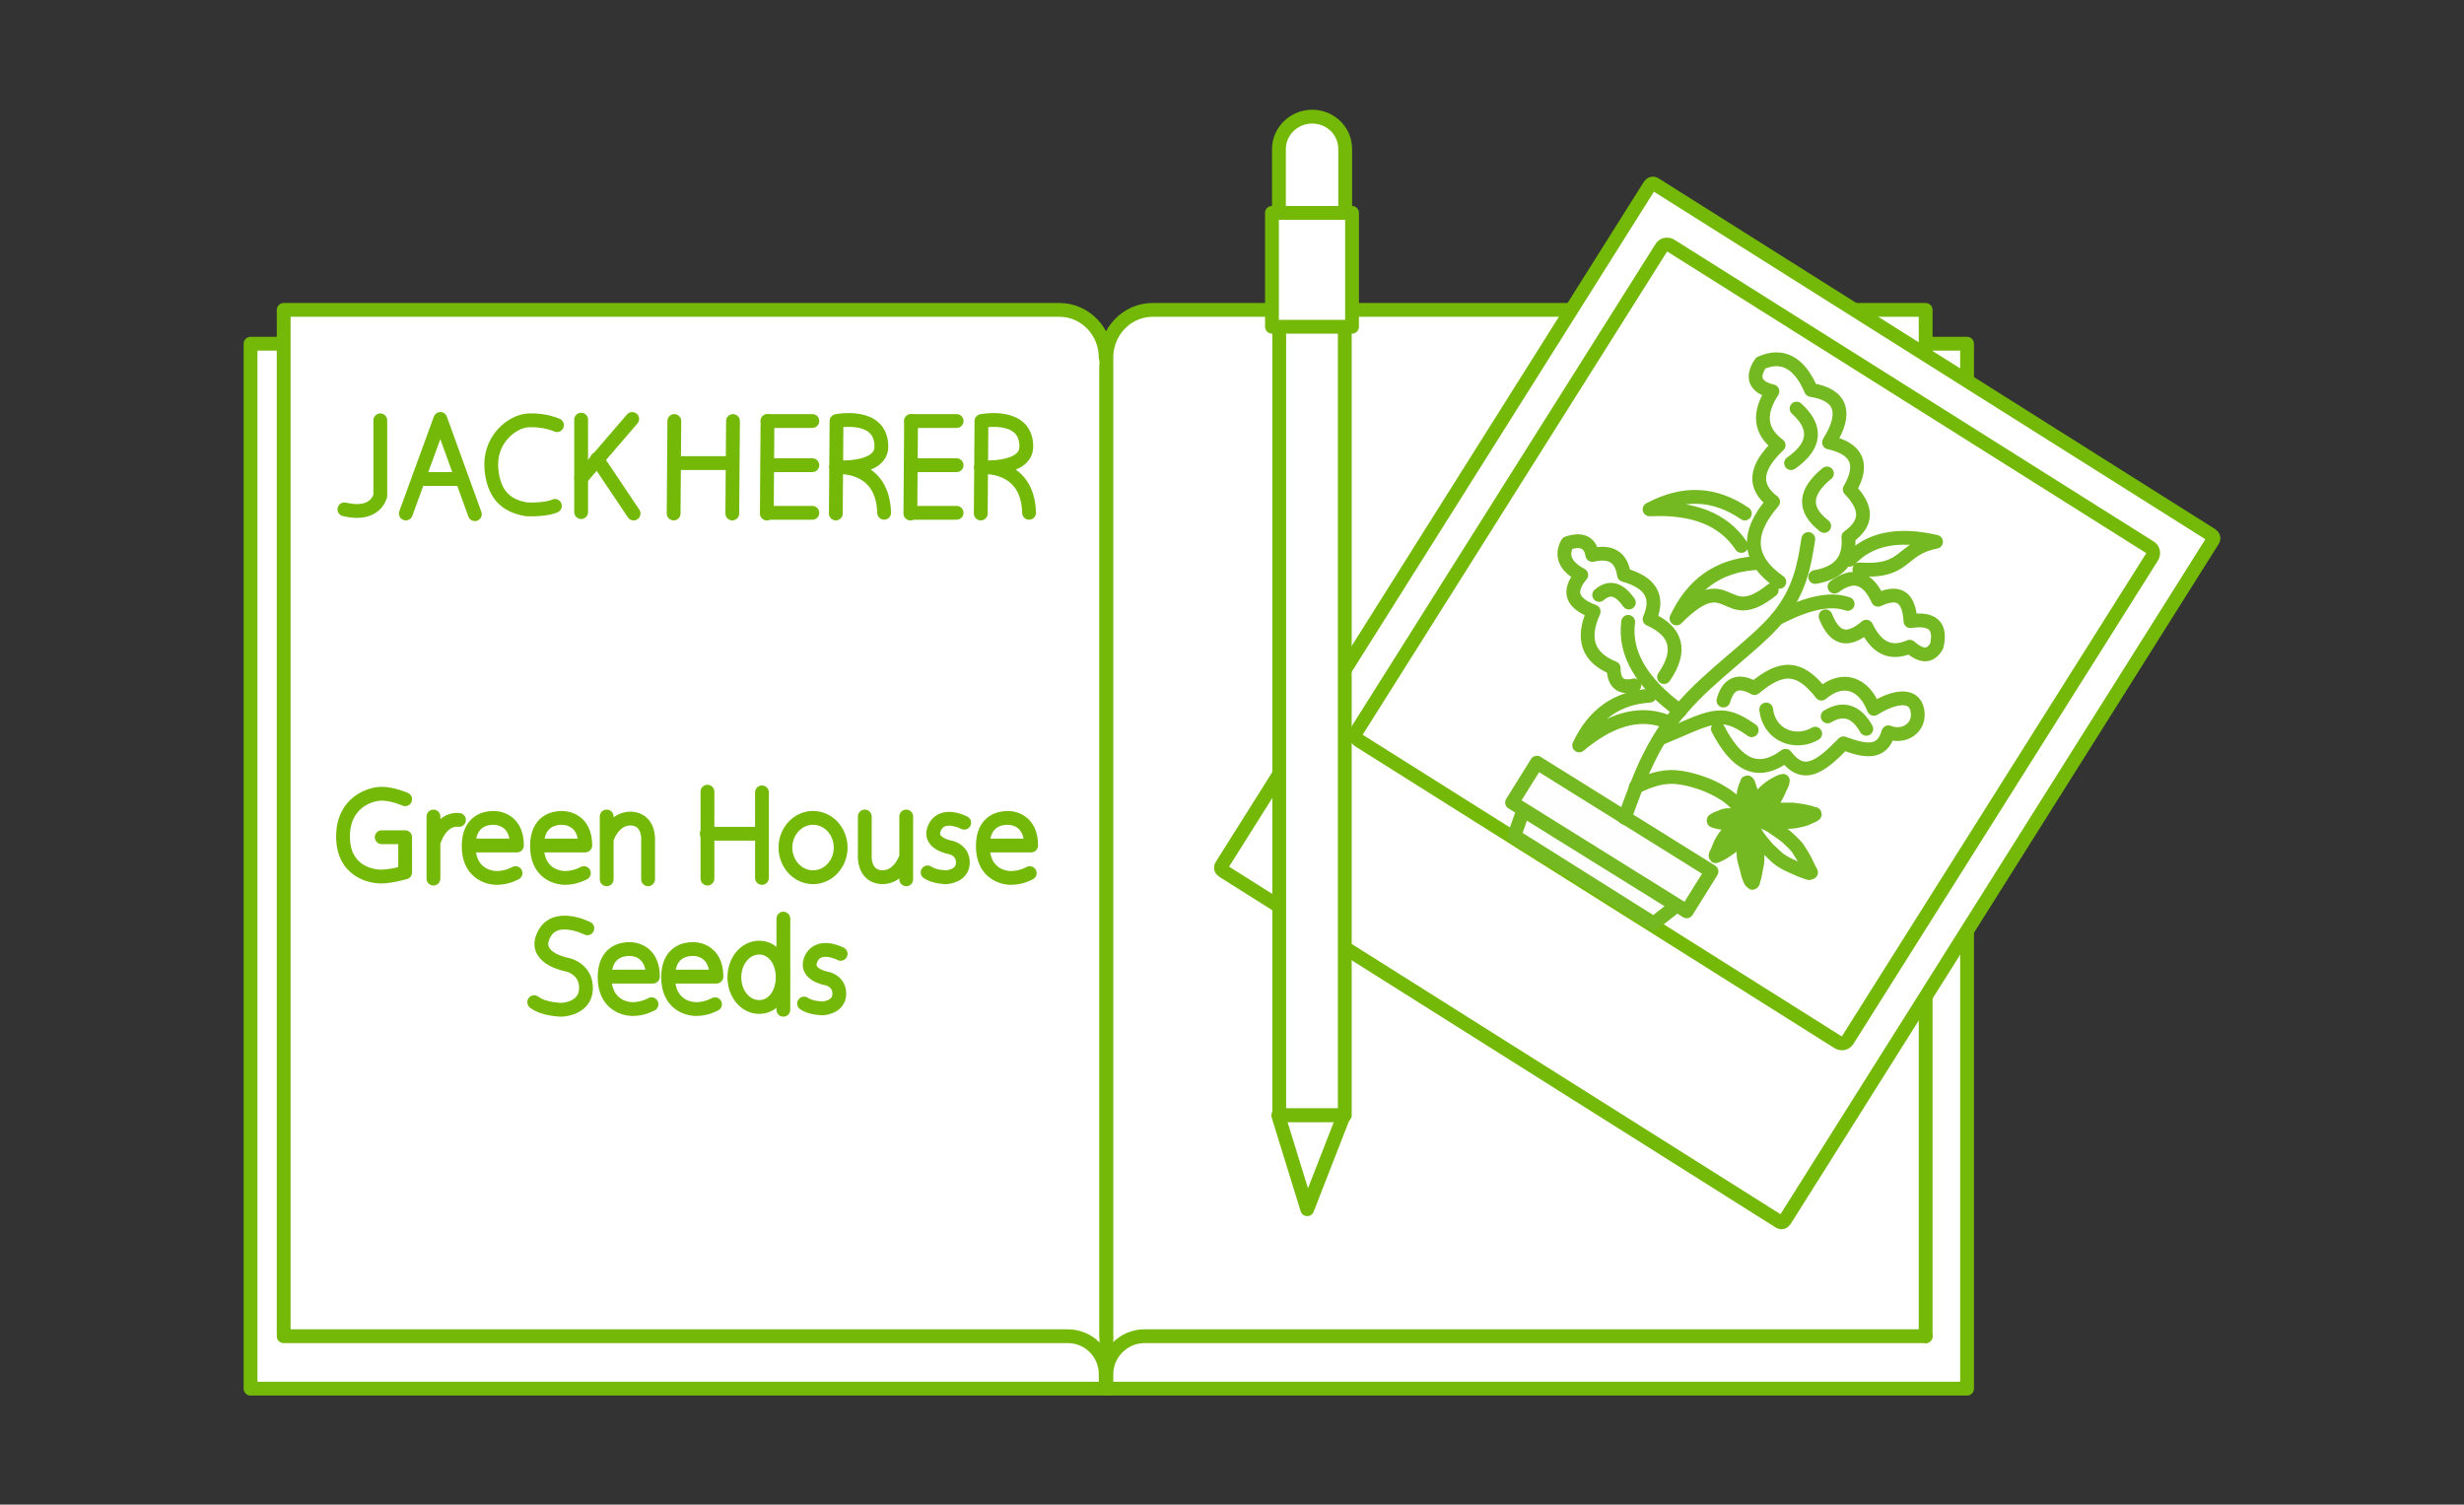 <?xml version="1.0" encoding="utf-8"?>
<!-- Generator: Adobe Illustrator 22.0.1, SVG Export Plug-In . SVG Version: 6.00 Build 0)  -->
<svg version="1.1" id="Слой_1" xmlns="http://www.w3.org/2000/svg" xmlns:xlink="http://www.w3.org/1999/xlink" x="0px" y="0px"
	 viewBox="0 0 357 218" style="enable-background:new 0 0 357 218;" xml:space="preserve">
<rect x="0" y="0" width="357" height="218" fill="#333333" stroke="none"/>
<style type="text/css">
	.st0{fill:#FFFFFF;stroke:#74B908;stroke-width:2;stroke-linecap:round;stroke-linejoin:round;stroke-miterlimit:10;}
	.st1{fill:none;stroke:#74B908;stroke-width:2;stroke-linecap:round;stroke-linejoin:round;stroke-miterlimit:10;}
	.st2{fill:#676766;}
	.st3{fill:none;stroke:#D8D9D9;stroke-width:0.75;stroke-miterlimit:10;}
	.st4{fill:#686867;}
	.st5{fill:none;stroke:#74B922;stroke-width:2;stroke-linecap:round;stroke-linejoin:round;stroke-miterlimit:10;}
	.st6{fill:#FFFFFF;}
	
		.st7{fill-rule:evenodd;clip-rule:evenodd;fill:#FEFEFE;stroke:#74B922;stroke-width:2;stroke-linecap:round;stroke-linejoin:round;stroke-miterlimit:10;}
	
		.st8{fill-rule:evenodd;clip-rule:evenodd;fill:#FFFFFF;stroke:#74B922;stroke-width:2;stroke-linecap:round;stroke-linejoin:round;stroke-miterlimit:10;}
	.st9{fill:#FFFFFF;stroke:#74B922;stroke-width:2;stroke-linecap:round;stroke-linejoin:round;stroke-miterlimit:10;}
</style>
<rect x="36.3" y="49.8" class="st0" width="124.3" height="151.4"/>
<rect x="160.3" y="49.8" class="st0" width="124.7" height="151.4"/>
<path class="st0" d="M41.1,193.3V44.9h112.4c3.7,0,6.7,3.1,6.7,6.9"/>
<path class="st0" d="M41.1,193.6h113.6c3.1,0,5.5,2.5,5.5,5.5v1.1"/>
<path class="st0" d="M279,193.6V44.9H167c-3.7,0-6.7,3.1-6.7,6.9v141.8"/>
<path class="st0" d="M279,193.6H165.8c-3,0-5.5,2.5-5.5,5.5v1.1"/>
<path class="st0" d="M55.3,121.3h3.4v5.1c0,0-2,0.6-3.5,0.6s-5.5-0.8-5.5-5.8c0-5,4-6.2,5.6-6.2s3.4,0.8,3.4,0.8"/>
<path class="st0" d="M66.5,118.8c0,0-2.5-0.5-3.7,3.3c0,5.2,0,5.2,0,5.2v-9"/>
<path class="st0" d="M74.7,126.5c0,0-1.2,0.7-2.7,0.7c-1.5,0-4.1-0.9-4.1-4.6s2.5-4.1,3.6-4.1c1.1,0,3.4,0.6,3.4,4
	c-6.3,0-6.3,0-6.3,0"/>
<path class="st0" d="M84.6,126.5c0,0-1.2,0.7-2.7,0.7s-4.1-0.9-4.1-4.6s2.5-4.1,3.6-4.1c1.1,0,3.4,0.6,3.4,4c-6.3,0-6.3,0-6.3,0"/>
<path class="st0" d="M149.2,126.5c0,0-1.2,0.7-2.7,0.7c-1.5,0-4.1-0.9-4.1-4.6s2.5-4.1,3.6-4.1c1.1,0,3.4,0.6,3.4,4
	c-6.3,0-6.3,0-6.3,0"/>
<path class="st0" d="M93.9,127.4v-5.5c0,0,0.3-3.1-2.4-3.3c-2.7-0.1-3.6,3-3.6,3v5.8v-9.1"/>
<path class="st0" d="M125.3,118.3v5.5c0,0-0.3,3.1,2.4,3.3c2.7,0.1,3.6-3,3.6-3v-5.8v9.1"/>
<g>
	<line class="st0" x1="102.5" y1="114.7" x2="102.5" y2="127.3"/>
	<line class="st0" x1="110.4" y1="114.8" x2="110.4" y2="127.2"/>
	<line class="st0" x1="102.4" y1="120.8" x2="110.2" y2="120.8"/>
</g>
<ellipse class="st0" cx="117.8" cy="122.8" rx="4" ry="4.3"/>
<path class="st0" d="M139.7,119.2c0,0-3.4-1.8-4.4,1c-0.7,2.1,2.5,2.6,2.5,2.6s1.8,0.4,1.7,2.3s-2.4,2-2.4,2s-1.7,0-2.7-0.7"/>
<path class="st0" d="M94.4,145.5c0,0-1.2,0.7-2.7,0.7c-1.5,0-4.1-0.9-4.1-4.6s2.5-4.1,3.6-4.1s3.4,0.6,3.4,4c-6.3,0-6.3,0-6.3,0"/>
<path class="st0" d="M103.6,145.5c0,0-1.2,0.7-2.7,0.7s-4.1-0.9-4.1-4.6s2.5-4.1,3.6-4.1c1.1,0,3.4,0.6,3.4,4c-6.3,0-6.3,0-6.3,0"/>
<path class="st0" d="M113.4,141.6c0,2.4-1.4,4.3-3.4,4.3s-3.6-1.9-3.6-4.3c0-2.4,1.6-4.3,3.6-4.3S113.4,139.2,113.4,141.6z"/>
<line class="st0" x1="113.5" y1="133.1" x2="113.5" y2="146.3"/>
<path class="st0" d="M121.8,138.2c0,0-3.4-1.8-4.4,1c-0.7,2.1,2.5,2.6,2.5,2.6s1.8,0.4,1.7,2.3s-2.4,2-2.4,2s-1.7,0-2.7-0.7"/>
<path class="st0" d="M85.1,134.5c0,0-5.1-2.6-6.5,1.4c-1.1,3.1,3.7,3.9,3.7,3.9s2.7,0.6,2.6,3.5c-0.1,2.9-3.5,3-3.5,3s-2.6,0-4-1.1"
	/>
<g>
	<g>
		<g>
			<g>
				<path class="st0" d="M177,125.4c-0.2,0.3-0.1,0.6,0.2,0.8l80.6,50.8c0.3,0.2,0.6,0.1,0.8-0.2l62-98.5c0.2-0.3,0.1-0.6-0.2-0.8
					l-80.6-50.8c-0.3-0.2-0.6-0.1-0.8,0.2L177,125.4z"/>
				<g>
					<path class="st6" d="M196.6,105.9c-0.3,0.5-0.2,1.1,0.3,1.4l69.4,43.7c0.5,0.3,1.1,0.2,1.4-0.3l44.1-70
						c0.3-0.5,0.2-1.1-0.3-1.4l-69.4-43.7c-0.5-0.3-1.1-0.2-1.4,0.3L196.6,105.9z"/>
					<path class="st1" d="M196.6,105.9c-0.3,0.5-0.2,1.1,0.3,1.4l69.4,43.7c0.5,0.3,1.1,0.2,1.4-0.3l44.1-70
						c0.3-0.5,0.2-1.1-0.3-1.4l-69.4-43.7c-0.5-0.3-1.1-0.2-1.4,0.3L196.6,105.9z"/>
				</g>
			</g>
		</g>
	</g>
	
		<rect x="230.1" y="106.5" transform="matrix(0.529 -0.849 0.849 0.529 6.936 255.292)" class="st7" width="6.8" height="29.8"/>
	<polygon class="st7" points="220.7,117.4 242.9,131.2 239.6,133.8 219.4,121.1 	"/>
	<path class="st5" d="M235.4,118.5c2-5.6,4-11.1,8.3-15.9c4.2-4.9,10.4-9,13.8-13c3.3-4,3.9-7.7,4.5-11.5"/>
	<path class="st5" d="M267.7,87.5c-2.6-0.9-5.9-0.1-10.2,2.1"/>
	<path class="st5" d="M235.9,90.1c-0.6,4.6,2,8.9,7.5,12.9"/>
	<path class="st5" d="M250.7,118.1c-0.4,0-0.8,0-1.2,0.2s-0.9,0.3-1.1,0.5c-0.2,0.1-0.2,0.1,0.1,0.2s0.8,0.2,1.5,0.3
		c0.7,0,1.4,0,1.8-0.1c0.4,0,0.4-0.1,0.1,0.2c-0.3,0.2-0.8,0.6-1.3,1c-0.5,0.5-1,1.2-1.3,1.8c-0.3,0.7-0.5,1.3-0.7,1.6
		c-0.1,0.3,0,0.3,0.1,0.2c0.2-0.1,0.5-0.2,1-0.5c0.4-0.3,1.1-0.7,1.4-1c0.5-0.4,0.7-0.7,1-1.1c0.3-0.4,0.5-1,0.7-1.2
		c0.2-0.3,0.2-0.3,0.1-0.1c0,0.3-0.2,0.8-0.2,1.3c-0.1,0.5-0.1,1.1-0.1,1.6c0,0.6,0,1.2,0.2,1.9c0.2,0.7,0.4,1.4,0.5,1.9
		c0.2,0.5,0.3,0.9,0.5,1c0.1,0.1,0.1,0.2,0.2,0c0-0.2,0.2-0.6,0.3-1.2c0.1-0.5,0.2-1,0.3-1.6c0.1-0.6,0-1.2-0.1-1.7
		c0-0.5-0.1-1-0.2-1.6c-0.2-0.7-0.4-1.4-0.5-1.8c-0.1-0.4-0.1-0.5,0-0.2c0.1,0.2,0.3,0.6,0.6,1c0.2,0.4,0.5,0.8,0.9,1.3
		c0.4,0.5,0.9,1.1,1.5,1.6c0.5,0.5,0.9,0.9,1.6,1.3c0.7,0.4,1.4,0.7,2.1,1c0.6,0.3,1.1,0.4,1.6,0.6"/>
	<path class="st5" d="M252.6,115.9c0-0.4,0-0.8,0.1-1.3c0.1-0.4,0.3-0.9,0.4-1.1c0-0.2,0.1-0.2,0.2,0c0.1,0.3,0.3,0.9,0.5,1.5
		c0.1,0.6,0.1,1.3,0.1,1.7c0,0.4,0.1,0.4,0.1,0.2c0.2-0.3,0.5-0.9,1-1.4c0.4-0.5,1-1.1,1.6-1.5c0.6-0.4,1.2-0.7,1.5-0.8
		c0.3-0.1,0.2-0.1,0.2,0c0,0.2-0.2,0.6-0.4,1c-0.2,0.5-0.5,1.1-0.8,1.6c-0.3,0.5-0.6,0.8-0.9,1.1c-0.4,0.3-0.9,0.6-1.1,0.8
		c-0.2,0.2-0.3,0.2,0,0.2c0.2-0.1,0.7-0.3,1.2-0.3c0.5-0.2,1-0.2,1.6-0.3c0.6,0,1.2,0,1.9,0c0.8,0.1,1.5,0.2,1.9,0.3
		c0.6,0.1,0.9,0.3,1.1,0.3c0.2,0,0.2,0.1,0,0.2c-0.2,0.1-0.7,0.3-1.1,0.5c-0.5,0.2-1.1,0.3-1.6,0.4c-0.6,0.1-1.2,0.1-1.7,0.1
		c-0.5,0.1-1,0-1.6-0.1c-0.6-0.1-1.5-0.2-1.9-0.3c-0.4-0.1-0.5,0-0.2,0c0.2,0.1,0.6,0.3,1,0.5c0.4,0.2,0.9,0.4,1.4,0.8
		c0.6,0.4,1.2,0.8,1.8,1.3c0.5,0.5,1,0.9,1.5,1.5c0.4,0.6,0.9,1.4,1.2,2c0.3,0.6,0.5,1.1,0.8,1.6"/>
	<path class="st5" d="M241.1,98.1c2.6-3.8,1.9-6.6-2.1-8.4c1.4-3.2,0.2-5.3-3.7-6.4c-0.4-2.6-1.9-3.5-4.6-2.9
		c-0.3-1.8-1.5-2.4-3.6-1.7c-1,1.8-0.3,3.4,2,4.6c-2,2.4-1.4,4.1,1.8,5.3c-1.8,4-0.8,6.7,2.9,8.2c0,2.1,1,3,3,2.5"/>
	<path class="st5" d="M257.8,84.3c-4.6-3.2-4.9-7-0.9-11.6c-2.9-2.2-2.7-4.9,0.8-8.2c-2.7-2-3-4.6-0.9-7.8c-2.5-0.6-3.1-2-1.7-4.1
		c3.1-1.4,5.6-0.1,7.3,3.9c4.4,0.7,5.3,3.3,2.6,7.6c4.1,0.9,5.1,3.2,3,6.8c2.6,2.7,2.6,4.9-0.2,6.9c0.3,3.3-1.3,5.2-4.8,5.8"/>
	<path class="st5" d="M265.8,85c2.7-2,4.8-1.4,6.3,1.9c3-1.4,4.5-0.4,4.7,3.1c3.2-0.5,4.5,0.7,3.8,3.6c-0.9,1.6-2.2,1.6-3.9,0.1
		c-2.8,1.2-4.8,0.2-6.3-2.9c-2.7,2.3-4.6,1.8-5.9-1.5"/>
	<path class="st5" d="M252.8,74.4c-4.4-3-8.9-3.2-13.8-0.6c6.3-0.3,10.7,1.4,13.3,5.3"/>
	<path class="st5" d="M254.2,81.6c-5.3,0.4-9,3.1-11.3,8c7.9-7.9,6.7,1.6,13.8-4.1"/>
	<path class="st5" d="M268,81.1c2.8-3,6.9-3.9,12.5-2.6c-5.3,1-4.1,4.5-11.1,4"/>
	<path class="st5" d="M253.8,105.8c-4.6-3.3-6-1.8-13.3,1.2"/>
	<path class="st5" d="M248.9,105.6c2.6,5,5.6,7,9.8,3.9c2.6,3.4,5,1.7,8.4-1.8c3,1.1,5.6,1.7,6.5-1.6c2.2,0.9,4.7-0.6,4.2-3.2
		s-3.6-1.9-6.3-0.2c-1.4-3.6-4.4-4.9-7.6-2.2c-3.3-4.3-6-3.9-9.7-0.8c-2.3-1.3-3.8-0.7-4.5,1.8"/>
	<path class="st5" d="M252.8,118c-0.8-1-1.5-2.1-3.2-3.1c-1.7-1.1-4.5-2.1-6.7-2.3c-2.3-0.2-4.1,0.6-5.9,1.4"/>
	<path class="st5" d="M270.4,105.6c-1.4-2.5-3.3-3.2-5.6-1.8"/>
	<path class="st5" d="M260.3,59.2c3,2.7,2.8,5.4-0.8,7.9"/>
	<path class="st5" d="M236,87.3c-1.4-2-2.8-2.4-4.3-1.1"/>
	<path class="st5" d="M264.7,68.6c-3.3,2.7-3.5,5.2-0.4,7.6"/>
	<path class="st5" d="M255.9,102.8c0.4,3.7,4.2,5.2,7.1,3.5"/>
	<path class="st5" d="M239,100.8c-4.7,0.3-8.1,2.7-10.2,7.2c4.4-3.7,8.5-4.9,12.3-3.6"/>
</g>
<rect x="124.4" y="91.1" transform="matrix(-1.836970e-16 1 -1 -1.836970e-16 285.941 -94.309)" class="st0" width="131.5" height="9.5"/>
<path class="st0" d="M194.9,39.8V21.6c0-2.6-2.1-4.7-4.8-4.7l0,0c-2.6,0-4.8,2.1-4.8,4.7v18.3H194.9z"/>
<polygon class="st0" points="189.4,175.2 185.2,161.6 194.7,161.6 "/>
<rect x="181.9" y="33.3" transform="matrix(-1.836970e-16 1 -1 -1.836970e-16 229.191 -151.059)" class="st0" width="16.5" height="11.6"/>
<g>
	<g>
		<line class="st1" x1="97.7" y1="61" x2="97.6" y2="74.4"/>
		<line class="st1" x1="106.2" y1="61" x2="106.1" y2="74.4"/>
		<path class="st1" d="M121.1,74.4l0.1-13.4c0,0,6.5-1.3,6.5,3.7c0,3.5-6.6,3-6.6,3s6.8-0.7,7,6.6"/>
		<path class="st1" d="M142.1,74.4l0.1-13.4c0,0,6.5-1.3,6.5,3.7c0,3.5-6.6,3-6.6,3s6.8-0.7,7,6.6"/>
		<g>
			<line class="st1" x1="111.2" y1="61" x2="111.1" y2="74.4"/>
			<line class="st1" x1="117.7" y1="61" x2="111.2" y2="61"/>
			<line class="st1" x1="117.7" y1="67.4" x2="111.2" y2="67.4"/>
			<line class="st1" x1="117.7" y1="74.3" x2="111.2" y2="74.3"/>
		</g>
		<g>
			<line class="st1" x1="132" y1="61" x2="131.9" y2="74.4"/>
			<line class="st1" x1="138.6" y1="61" x2="132" y2="61"/>
			<line class="st1" x1="138.6" y1="67.4" x2="132" y2="67.4"/>
			<line class="st1" x1="138.6" y1="74.3" x2="132.1" y2="74.3"/>
		</g>
		<line class="st1" x1="97.9" y1="67.1" x2="105.7" y2="67.1"/>
	</g>
	<g>
		<line class="st1" x1="60.7" y1="69.4" x2="66.3" y2="69.4"/>
		<g>
			<polyline class="st1" points="58.8,74.4 63.8,60.7 68.8,74.5 			"/>
			<polyline class="st1" points="84.2,60.8 84.2,68.9 84.2,74.2 			"/>
			<line class="st1" x1="91.6" y1="60.7" x2="84.2" y2="69.3"/>
			<line class="st1" x1="91.8" y1="74.4" x2="86.5" y2="66.5"/>
			<path class="st1" d="M55.1,60.9v10.9c0,0-0.6,3.1-5.2,2"/>
			<path class="st1" d="M80.7,61.6c0,0-1.7-0.8-4.1-0.7c-2.4,0.1-5.8,2.8-5.4,7.1s2.8,5.4,5.1,5.8c3,0.1,4.1-0.5,4.1-0.5"/>
		</g>
	</g>
</g>
</svg>
